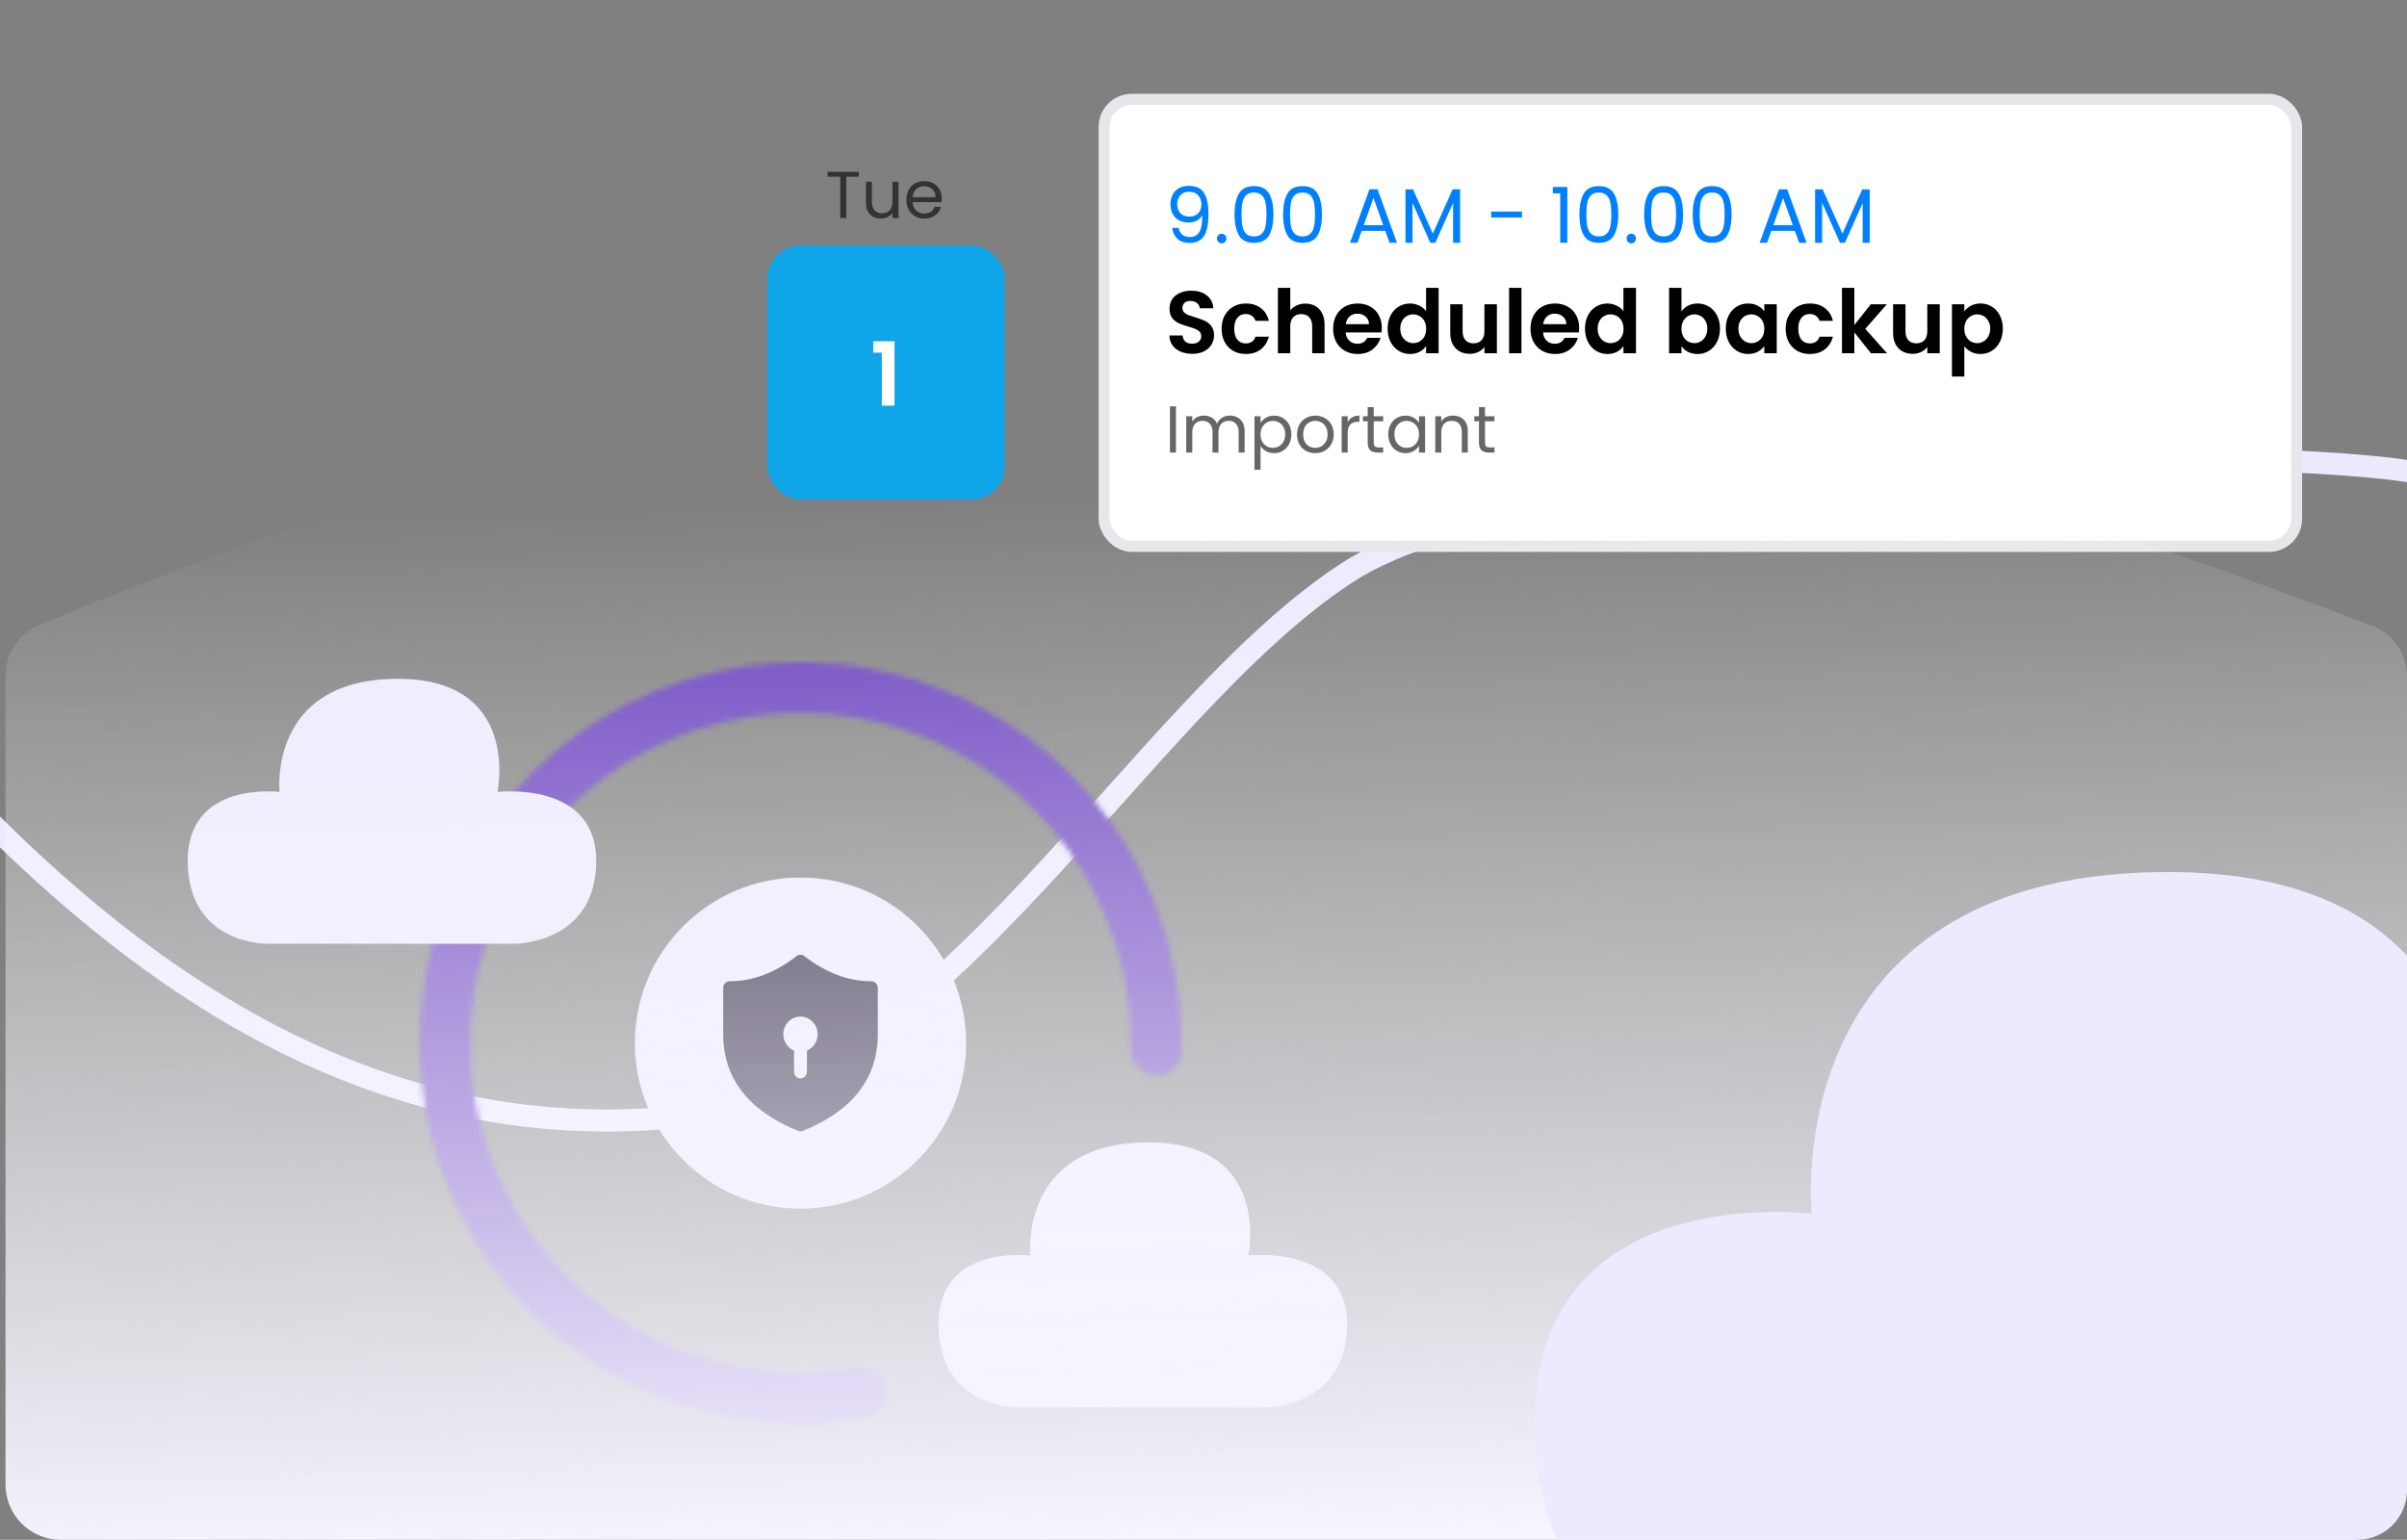 <svg width="436" height="279" viewBox="0 0 436 279" fill="none" xmlns="http://www.w3.org/2000/svg">
<rect x="0" y="0" width="436" height="279" fill="#808080" stroke="none"/>
<g clip-path="url(#clip0_7031_33847)">
<path d="M438.5 85.78C413.667 80.78 280 80.28 244 103.779C205.508 128.906 170.636 198.006 121.5 202.499C28.5 211.002 -25.5 115.446 -45 103.779" stroke="#EDE9FE" stroke-width="4"/>
<mask id="path-3-inside-1_7031_33847" fill="white">
<path d="M209.151 194.852C211.671 195.081 213.917 193.223 213.979 190.693C214.299 177.667 210.923 164.782 204.197 153.55C196.684 141.004 185.379 131.169 171.914 125.465C158.449 119.761 143.519 118.483 129.28 121.815C115.041 125.146 102.229 132.915 92.692 144.001C83.155 155.087 77.387 168.917 76.22 183.494C75.053 198.071 78.547 212.641 86.199 225.103C93.851 237.565 105.264 247.274 118.791 252.829C130.902 257.802 144.147 259.214 156.979 256.952C159.472 256.513 160.973 254.015 160.369 251.557C159.766 249.099 157.285 247.614 154.788 248.028C143.848 249.843 132.586 248.585 122.273 244.35C110.542 239.533 100.645 231.114 94.01 220.308C87.375 209.501 84.344 196.866 85.356 184.225C86.368 171.584 91.37 159.592 99.64 149.979C107.91 140.365 119.021 133.628 131.368 130.739C143.716 127.85 156.662 128.959 168.339 133.905C180.015 138.851 189.819 147.38 196.334 158.259C202.062 167.824 204.988 178.772 204.828 189.86C204.792 192.39 206.63 194.622 209.151 194.852Z"/>
</mask>
<path d="M209.151 194.852C211.671 195.081 213.917 193.223 213.979 190.693C214.299 177.667 210.923 164.782 204.197 153.55C196.684 141.004 185.379 131.169 171.914 125.465C158.449 119.761 143.519 118.483 129.28 121.815C115.041 125.146 102.229 132.915 92.692 144.001C83.155 155.087 77.387 168.917 76.22 183.494C75.053 198.071 78.547 212.641 86.199 225.103C93.851 237.565 105.264 247.274 118.791 252.829C130.902 257.802 144.147 259.214 156.979 256.952C159.472 256.513 160.973 254.015 160.369 251.557C159.766 249.099 157.285 247.614 154.788 248.028C143.848 249.843 132.586 248.585 122.273 244.35C110.542 239.533 100.645 231.114 94.01 220.308C87.375 209.501 84.344 196.866 85.356 184.225C86.368 171.584 91.37 159.592 99.64 149.979C107.91 140.365 119.021 133.628 131.368 130.739C143.716 127.85 156.662 128.959 168.339 133.905C180.015 138.851 189.819 147.38 196.334 158.259C202.062 167.824 204.988 178.772 204.828 189.86C204.792 192.39 206.63 194.622 209.151 194.852Z" stroke="#683FBE" stroke-width="20" mask="url(#path-3-inside-1_7031_33847)"/>
<path d="M48.289 171.003H93.071C93.071 171.003 107.787 171.174 107.998 156.252C108.209 141.33 90.117 143.503 90.117 143.503C90.117 143.503 94.531 122.654 71.5 123C48.469 123.347 50.65 143.503 50.65 143.503C50.65 143.503 33.786 141.33 34.002 156.252C34.218 171.174 48.289 171.003 48.289 171.003Z" fill="#EDE9FE"/>
<path d="M184.289 255.007H229.071C229.071 255.007 243.787 255.178 243.998 240.256C244.209 225.334 226.117 227.507 226.117 227.507C226.117 227.507 230.53 206.658 207.5 207.004C184.47 207.351 186.65 227.507 186.65 227.507C186.65 227.507 169.786 225.334 170.002 240.256C170.218 255.178 184.289 255.007 184.289 255.007Z" fill="#EDE9FE"/>
<circle cx="145" cy="189" r="30" fill="#EDE9FE"/>
<path d="M131 179V187.4C131 195.402 135.601 201.281 144.572 204.916C144.847 205.028 145.153 205.028 145.428 204.916C154.399 201.281 159 195.402 159 187.4V179C159 178.337 158.478 177.8 157.833 177.8C153.69 177.8 149.654 176.29 145.7 173.24C145.285 172.92 144.715 172.92 144.3 173.24C140.346 176.29 136.31 177.8 132.167 177.8C131.522 177.8 131 178.337 131 179ZM148.104 187.4C148.104 188.74 147.303 189.887 146.167 190.364L146.167 194.2C146.167 194.863 145.644 195.4 145 195.4C144.356 195.4 143.833 194.863 143.833 194.2L143.833 190.369C142.69 189.897 141.883 188.745 141.883 187.4C141.883 185.633 143.275 184.201 144.993 184.201C146.711 184.201 148.104 185.633 148.104 187.4Z" fill="#271E3C"/>
<path d="M155.572 31.136V32.024H153.292V39.5H152.2V32.024H149.908V31.136H155.572ZM162.748 32.924V39.5H161.656V38.528C161.448 38.864 161.156 39.128 160.78 39.32C160.412 39.504 160.004 39.596 159.556 39.596C159.044 39.596 158.584 39.492 158.176 39.284C157.768 39.068 157.444 38.748 157.204 38.324C156.972 37.9 156.856 37.384 156.856 36.776V32.924H157.936V36.632C157.936 37.28 158.1 37.78 158.428 38.132C158.756 38.476 159.204 38.648 159.772 38.648C160.356 38.648 160.816 38.468 161.152 38.108C161.488 37.748 161.656 37.224 161.656 36.536V32.924H162.748ZM170.592 35.96C170.592 36.168 170.58 36.388 170.556 36.62H165.3C165.34 37.268 165.56 37.776 165.96 38.144C166.368 38.504 166.86 38.684 167.436 38.684C167.908 38.684 168.3 38.576 168.612 38.36C168.932 38.136 169.156 37.84 169.284 37.472H170.46C170.284 38.104 169.932 38.62 169.404 39.02C168.876 39.412 168.22 39.608 167.436 39.608C166.812 39.608 166.252 39.468 165.756 39.188C165.268 38.908 164.884 38.512 164.604 38C164.324 37.48 164.184 36.88 164.184 36.2C164.184 35.52 164.32 34.924 164.592 34.412C164.864 33.9 165.244 33.508 165.732 33.236C166.228 32.956 166.796 32.816 167.436 32.816C168.06 32.816 168.612 32.952 169.092 33.224C169.572 33.496 169.94 33.872 170.196 34.352C170.46 34.824 170.592 35.36 170.592 35.96ZM169.464 35.732C169.464 35.316 169.372 34.96 169.188 34.664C169.004 34.36 168.752 34.132 168.432 33.98C168.12 33.82 167.772 33.74 167.388 33.74C166.836 33.74 166.364 33.916 165.972 34.268C165.588 34.62 165.368 35.108 165.312 35.732H169.464Z" fill="#333333"/>
<rect x="139" y="44.5" width="43" height="46" rx="6" fill="#0EA5E9"/>
<path d="M158.178 63.9V61.836H162.034V73.5H159.73V63.9H158.178Z" fill="white"/>
<rect x="200" y="18" width="216" height="81" rx="5" fill="white"/>
<rect x="200" y="18" width="216" height="81" rx="5" stroke="#E5E7EB" stroke-width="2"/>
<path d="M213.506 41.284C213.599 41.816 213.814 42.227 214.15 42.516C214.495 42.805 214.957 42.95 215.536 42.95C216.311 42.95 216.88 42.647 217.244 42.04C217.617 41.433 217.795 40.411 217.776 38.974C217.58 39.394 217.253 39.725 216.796 39.968C216.339 40.201 215.83 40.318 215.27 40.318C214.645 40.318 214.085 40.192 213.59 39.94C213.105 39.679 212.722 39.301 212.442 38.806C212.162 38.311 212.022 37.714 212.022 37.014C212.022 36.015 212.311 35.213 212.89 34.606C213.469 33.99 214.29 33.682 215.354 33.682C216.661 33.682 217.575 34.107 218.098 34.956C218.63 35.805 218.896 37.07 218.896 38.75C218.896 39.926 218.789 40.897 218.574 41.662C218.369 42.427 218.014 43.011 217.51 43.412C217.015 43.813 216.334 44.014 215.466 44.014C214.514 44.014 213.772 43.757 213.24 43.244C212.708 42.731 212.405 42.077 212.33 41.284H213.506ZM215.48 39.24C216.105 39.24 216.619 39.049 217.02 38.666C217.421 38.274 217.622 37.747 217.622 37.084C217.622 36.384 217.426 35.819 217.034 35.39C216.642 34.961 216.091 34.746 215.382 34.746C214.729 34.746 214.206 34.951 213.814 35.362C213.431 35.773 213.24 36.314 213.24 36.986C213.24 37.667 213.431 38.213 213.814 38.624C214.197 39.035 214.752 39.24 215.48 39.24ZM221.302 44.084C221.06 44.084 220.854 44 220.686 43.832C220.518 43.664 220.434 43.459 220.434 43.216C220.434 42.973 220.518 42.768 220.686 42.6C220.854 42.432 221.06 42.348 221.302 42.348C221.536 42.348 221.732 42.432 221.89 42.6C222.058 42.768 222.142 42.973 222.142 43.216C222.142 43.459 222.058 43.664 221.89 43.832C221.732 44 221.536 44.084 221.302 44.084ZM223.626 38.834C223.626 37.229 223.887 35.978 224.41 35.082C224.932 34.177 225.847 33.724 227.154 33.724C228.451 33.724 229.361 34.177 229.884 35.082C230.406 35.978 230.668 37.229 230.668 38.834C230.668 40.467 230.406 41.737 229.884 42.642C229.361 43.547 228.451 44 227.154 44C225.847 44 224.932 43.547 224.41 42.642C223.887 41.737 223.626 40.467 223.626 38.834ZM229.408 38.834C229.408 38.022 229.352 37.336 229.24 36.776C229.137 36.207 228.918 35.749 228.582 35.404C228.255 35.059 227.779 34.886 227.154 34.886C226.519 34.886 226.034 35.059 225.698 35.404C225.371 35.749 225.152 36.207 225.04 36.776C224.937 37.336 224.886 38.022 224.886 38.834C224.886 39.674 224.937 40.379 225.04 40.948C225.152 41.517 225.371 41.975 225.698 42.32C226.034 42.665 226.519 42.838 227.154 42.838C227.779 42.838 228.255 42.665 228.582 42.32C228.918 41.975 229.137 41.517 229.24 40.948C229.352 40.379 229.408 39.674 229.408 38.834ZM232.417 38.834C232.417 37.229 232.678 35.978 233.201 35.082C233.723 34.177 234.638 33.724 235.945 33.724C237.242 33.724 238.152 34.177 238.675 35.082C239.197 35.978 239.459 37.229 239.459 38.834C239.459 40.467 239.197 41.737 238.675 42.642C238.152 43.547 237.242 44 235.945 44C234.638 44 233.723 43.547 233.201 42.642C232.678 41.737 232.417 40.467 232.417 38.834ZM238.199 38.834C238.199 38.022 238.143 37.336 238.031 36.776C237.928 36.207 237.709 35.749 237.373 35.404C237.046 35.059 236.57 34.886 235.945 34.886C235.31 34.886 234.825 35.059 234.489 35.404C234.162 35.749 233.943 36.207 233.831 36.776C233.728 37.336 233.677 38.022 233.677 38.834C233.677 39.674 233.728 40.379 233.831 40.948C233.943 41.517 234.162 41.975 234.489 42.32C234.825 42.665 235.31 42.838 235.945 42.838C236.57 42.838 237.046 42.665 237.373 42.32C237.709 41.975 237.928 41.517 238.031 40.948C238.143 40.379 238.199 39.674 238.199 38.834ZM250.918 41.83H246.662L245.878 44H244.534L248.062 34.298H249.532L253.046 44H251.702L250.918 41.83ZM250.554 40.794L248.79 35.866L247.026 40.794H250.554ZM264.482 34.312V44H263.208V36.776L259.988 44H259.092L255.858 36.762V44H254.584V34.312H255.956L259.54 42.32L263.124 34.312H264.482ZM275.695 38.33V39.408H270.109V38.33H275.695ZM281.272 35.04V33.878H283.904V44H282.616V35.04H281.272ZM286.093 38.834C286.093 37.229 286.354 35.978 286.877 35.082C287.399 34.177 288.314 33.724 289.621 33.724C290.918 33.724 291.828 34.177 292.351 35.082C292.873 35.978 293.135 37.229 293.135 38.834C293.135 40.467 292.873 41.737 292.351 42.642C291.828 43.547 290.918 44 289.621 44C288.314 44 287.399 43.547 286.877 42.642C286.354 41.737 286.093 40.467 286.093 38.834ZM291.875 38.834C291.875 38.022 291.819 37.336 291.707 36.776C291.604 36.207 291.385 35.749 291.049 35.404C290.722 35.059 290.246 34.886 289.621 34.886C288.986 34.886 288.501 35.059 288.165 35.404C287.838 35.749 287.619 36.207 287.507 36.776C287.404 37.336 287.353 38.022 287.353 38.834C287.353 39.674 287.404 40.379 287.507 40.948C287.619 41.517 287.838 41.975 288.165 42.32C288.501 42.665 288.986 42.838 289.621 42.838C290.246 42.838 290.722 42.665 291.049 42.32C291.385 41.975 291.604 41.517 291.707 40.948C291.819 40.379 291.875 39.674 291.875 38.834ZM295.5 44.084C295.257 44.084 295.052 44 294.884 43.832C294.716 43.664 294.632 43.459 294.632 43.216C294.632 42.973 294.716 42.768 294.884 42.6C295.052 42.432 295.257 42.348 295.5 42.348C295.733 42.348 295.929 42.432 296.088 42.6C296.256 42.768 296.34 42.973 296.34 43.216C296.34 43.459 296.256 43.664 296.088 43.832C295.929 44 295.733 44.084 295.5 44.084ZM297.823 38.834C297.823 37.229 298.084 35.978 298.607 35.082C299.13 34.177 300.044 33.724 301.351 33.724C302.648 33.724 303.558 34.177 304.081 35.082C304.604 35.978 304.865 37.229 304.865 38.834C304.865 40.467 304.604 41.737 304.081 42.642C303.558 43.547 302.648 44 301.351 44C300.044 44 299.13 43.547 298.607 42.642C298.084 41.737 297.823 40.467 297.823 38.834ZM303.605 38.834C303.605 38.022 303.549 37.336 303.437 36.776C303.334 36.207 303.115 35.749 302.779 35.404C302.452 35.059 301.976 34.886 301.351 34.886C300.716 34.886 300.231 35.059 299.895 35.404C299.568 35.749 299.349 36.207 299.237 36.776C299.134 37.336 299.083 38.022 299.083 38.834C299.083 39.674 299.134 40.379 299.237 40.948C299.349 41.517 299.568 41.975 299.895 42.32C300.231 42.665 300.716 42.838 301.351 42.838C301.976 42.838 302.452 42.665 302.779 42.32C303.115 41.975 303.334 41.517 303.437 40.948C303.549 40.379 303.605 39.674 303.605 38.834ZM306.614 38.834C306.614 37.229 306.875 35.978 307.398 35.082C307.921 34.177 308.835 33.724 310.142 33.724C311.439 33.724 312.349 34.177 312.872 35.082C313.395 35.978 313.656 37.229 313.656 38.834C313.656 40.467 313.395 41.737 312.872 42.642C312.349 43.547 311.439 44 310.142 44C308.835 44 307.921 43.547 307.398 42.642C306.875 41.737 306.614 40.467 306.614 38.834ZM312.396 38.834C312.396 38.022 312.34 37.336 312.228 36.776C312.125 36.207 311.906 35.749 311.57 35.404C311.243 35.059 310.767 34.886 310.142 34.886C309.507 34.886 309.022 35.059 308.686 35.404C308.359 35.749 308.14 36.207 308.028 36.776C307.925 37.336 307.874 38.022 307.874 38.834C307.874 39.674 307.925 40.379 308.028 40.948C308.14 41.517 308.359 41.975 308.686 42.32C309.022 42.665 309.507 42.838 310.142 42.838C310.767 42.838 311.243 42.665 311.57 42.32C311.906 41.975 312.125 41.517 312.228 40.948C312.34 40.379 312.396 39.674 312.396 38.834ZM325.116 41.83H320.86L320.076 44H318.732L322.26 34.298H323.73L327.244 44H325.9L325.116 41.83ZM324.752 40.794L322.988 35.866L321.224 40.794H324.752ZM338.679 34.312V44H337.405V36.776L334.185 44H333.289L330.055 36.762V44H328.781V34.312H330.153L333.737 42.32L337.321 34.312H338.679Z" fill="#0080FF"/>
<path d="M215.96 64.112C215.181 64.112 214.477 63.979 213.848 63.712C213.229 63.445 212.739 63.061 212.376 62.56C212.013 62.059 211.827 61.467 211.816 60.784H214.216C214.248 61.243 214.408 61.605 214.696 61.872C214.995 62.139 215.4 62.272 215.912 62.272C216.435 62.272 216.845 62.149 217.144 61.904C217.443 61.648 217.592 61.317 217.592 60.912C217.592 60.581 217.491 60.309 217.288 60.096C217.085 59.883 216.829 59.717 216.52 59.6C216.221 59.472 215.805 59.333 215.272 59.184C214.547 58.971 213.955 58.763 213.496 58.56C213.048 58.347 212.659 58.032 212.328 57.616C212.008 57.189 211.848 56.624 211.848 55.92C211.848 55.259 212.013 54.683 212.344 54.192C212.675 53.701 213.139 53.328 213.736 53.072C214.333 52.805 215.016 52.672 215.784 52.672C216.936 52.672 217.869 52.955 218.584 53.52C219.309 54.075 219.709 54.853 219.784 55.856H217.32C217.299 55.472 217.133 55.157 216.824 54.912C216.525 54.656 216.125 54.528 215.624 54.528C215.187 54.528 214.835 54.64 214.568 54.864C214.312 55.088 214.184 55.413 214.184 55.84C214.184 56.139 214.28 56.389 214.472 56.592C214.675 56.784 214.92 56.944 215.208 57.072C215.507 57.189 215.923 57.328 216.456 57.488C217.181 57.701 217.773 57.915 218.232 58.128C218.691 58.341 219.085 58.661 219.416 59.088C219.747 59.515 219.912 60.075 219.912 60.768C219.912 61.365 219.757 61.92 219.448 62.432C219.139 62.944 218.685 63.355 218.088 63.664C217.491 63.963 216.781 64.112 215.96 64.112ZM221.278 59.568C221.278 58.651 221.465 57.851 221.838 57.168C222.211 56.475 222.729 55.941 223.39 55.568C224.051 55.184 224.809 54.992 225.662 54.992C226.761 54.992 227.667 55.269 228.382 55.824C229.107 56.368 229.593 57.136 229.838 58.128H227.422C227.294 57.744 227.075 57.445 226.766 57.232C226.467 57.008 226.094 56.896 225.646 56.896C225.006 56.896 224.499 57.131 224.126 57.6C223.753 58.059 223.566 58.715 223.566 59.568C223.566 60.411 223.753 61.067 224.126 61.536C224.499 61.995 225.006 62.224 225.646 62.224C226.553 62.224 227.145 61.819 227.422 61.008H229.838C229.593 61.968 229.107 62.731 228.382 63.296C227.657 63.861 226.75 64.144 225.662 64.144C224.809 64.144 224.051 63.957 223.39 63.584C222.729 63.2 222.211 62.667 221.838 61.984C221.465 61.291 221.278 60.485 221.278 59.568ZM236.471 55.008C237.143 55.008 237.74 55.157 238.263 55.456C238.786 55.744 239.191 56.176 239.479 56.752C239.778 57.317 239.927 58 239.927 58.8V64H237.687V59.104C237.687 58.4 237.511 57.861 237.159 57.488C236.807 57.104 236.327 56.912 235.719 56.912C235.1 56.912 234.61 57.104 234.247 57.488C233.895 57.861 233.719 58.4 233.719 59.104V64H231.479V52.16H233.719V56.24C234.007 55.856 234.391 55.557 234.871 55.344C235.351 55.12 235.884 55.008 236.471 55.008ZM250.297 59.376C250.297 59.696 250.276 59.984 250.233 60.24H243.753C243.806 60.88 244.03 61.381 244.425 61.744C244.82 62.107 245.305 62.288 245.881 62.288C246.713 62.288 247.305 61.931 247.657 61.216H250.073C249.817 62.069 249.326 62.773 248.601 63.328C247.876 63.872 246.985 64.144 245.929 64.144C245.076 64.144 244.308 63.957 243.625 63.584C242.953 63.2 242.425 62.661 242.041 61.968C241.668 61.275 241.481 60.475 241.481 59.568C241.481 58.651 241.668 57.845 242.041 57.152C242.414 56.459 242.937 55.925 243.609 55.552C244.281 55.179 245.054 54.992 245.929 54.992C246.772 54.992 247.524 55.173 248.185 55.536C248.857 55.899 249.374 56.416 249.737 57.088C250.11 57.749 250.297 58.512 250.297 59.376ZM247.977 58.736C247.966 58.16 247.758 57.701 247.353 57.36C246.948 57.008 246.452 56.832 245.865 56.832C245.31 56.832 244.841 57.003 244.457 57.344C244.084 57.675 243.854 58.139 243.769 58.736H247.977ZM251.356 59.536C251.356 58.64 251.532 57.845 251.884 57.152C252.247 56.459 252.737 55.925 253.356 55.552C253.975 55.179 254.663 54.992 255.42 54.992C255.996 54.992 256.545 55.12 257.068 55.376C257.591 55.621 258.007 55.952 258.316 56.368V52.16H260.588V64H258.316V62.688C258.039 63.125 257.649 63.477 257.148 63.744C256.647 64.011 256.065 64.144 255.404 64.144C254.657 64.144 253.975 63.952 253.356 63.568C252.737 63.184 252.247 62.645 251.884 61.952C251.532 61.248 251.356 60.443 251.356 59.536ZM258.332 59.568C258.332 59.024 258.225 58.56 258.012 58.176C257.799 57.781 257.511 57.483 257.148 57.28C256.785 57.067 256.396 56.96 255.98 56.96C255.564 56.96 255.18 57.061 254.828 57.264C254.476 57.467 254.188 57.765 253.964 58.16C253.751 58.544 253.644 59.003 253.644 59.536C253.644 60.069 253.751 60.539 253.964 60.944C254.188 61.339 254.476 61.643 254.828 61.856C255.191 62.069 255.575 62.176 255.98 62.176C256.396 62.176 256.785 62.075 257.148 61.872C257.511 61.659 257.799 61.36 258.012 60.976C258.225 60.581 258.332 60.112 258.332 59.568ZM271.144 55.136V64H268.888V62.88C268.6 63.264 268.221 63.568 267.752 63.792C267.293 64.005 266.792 64.112 266.248 64.112C265.555 64.112 264.941 63.968 264.408 63.68C263.875 63.381 263.453 62.949 263.144 62.384C262.845 61.808 262.696 61.125 262.696 60.336V55.136H264.936V60.016C264.936 60.72 265.112 61.264 265.464 61.648C265.816 62.021 266.296 62.208 266.904 62.208C267.523 62.208 268.008 62.021 268.36 61.648C268.712 61.264 268.888 60.72 268.888 60.016V55.136H271.144ZM275.594 52.16V64H273.354V52.16H275.594ZM286.047 59.376C286.047 59.696 286.026 59.984 285.983 60.24H279.503C279.556 60.88 279.78 61.381 280.175 61.744C280.57 62.107 281.055 62.288 281.631 62.288C282.463 62.288 283.055 61.931 283.407 61.216H285.823C285.567 62.069 285.076 62.773 284.351 63.328C283.626 63.872 282.735 64.144 281.679 64.144C280.826 64.144 280.058 63.957 279.375 63.584C278.703 63.2 278.175 62.661 277.791 61.968C277.418 61.275 277.231 60.475 277.231 59.568C277.231 58.651 277.418 57.845 277.791 57.152C278.164 56.459 278.687 55.925 279.359 55.552C280.031 55.179 280.804 54.992 281.679 54.992C282.522 54.992 283.274 55.173 283.935 55.536C284.607 55.899 285.124 56.416 285.487 57.088C285.86 57.749 286.047 58.512 286.047 59.376ZM283.727 58.736C283.716 58.16 283.508 57.701 283.103 57.36C282.698 57.008 282.202 56.832 281.615 56.832C281.06 56.832 280.591 57.003 280.207 57.344C279.834 57.675 279.604 58.139 279.519 58.736H283.727ZM287.106 59.536C287.106 58.64 287.282 57.845 287.634 57.152C287.997 56.459 288.487 55.925 289.106 55.552C289.725 55.179 290.413 54.992 291.17 54.992C291.746 54.992 292.295 55.12 292.818 55.376C293.341 55.621 293.757 55.952 294.066 56.368V52.16H296.338V64H294.066V62.688C293.789 63.125 293.399 63.477 292.898 63.744C292.397 64.011 291.815 64.144 291.154 64.144C290.407 64.144 289.725 63.952 289.106 63.568C288.487 63.184 287.997 62.645 287.634 61.952C287.282 61.248 287.106 60.443 287.106 59.536ZM294.082 59.568C294.082 59.024 293.975 58.56 293.762 58.176C293.549 57.781 293.261 57.483 292.898 57.28C292.535 57.067 292.146 56.96 291.73 56.96C291.314 56.96 290.93 57.061 290.578 57.264C290.226 57.467 289.938 57.765 289.714 58.16C289.501 58.544 289.394 59.003 289.394 59.536C289.394 60.069 289.501 60.539 289.714 60.944C289.938 61.339 290.226 61.643 290.578 61.856C290.941 62.069 291.325 62.176 291.73 62.176C292.146 62.176 292.535 62.075 292.898 61.872C293.261 61.659 293.549 61.36 293.762 60.976C293.975 60.581 294.082 60.112 294.082 59.568ZM304.578 56.432C304.866 56.005 305.261 55.659 305.762 55.392C306.274 55.125 306.856 54.992 307.506 54.992C308.264 54.992 308.946 55.179 309.554 55.552C310.173 55.925 310.658 56.459 311.01 57.152C311.373 57.835 311.554 58.629 311.554 59.536C311.554 60.443 311.373 61.248 311.01 61.952C310.658 62.645 310.173 63.184 309.554 63.568C308.946 63.952 308.264 64.144 307.506 64.144C306.845 64.144 306.264 64.016 305.762 63.76C305.272 63.493 304.877 63.152 304.578 62.736V64H302.338V52.16H304.578V56.432ZM309.266 59.536C309.266 59.003 309.154 58.544 308.93 58.16C308.717 57.765 308.429 57.467 308.066 57.264C307.714 57.061 307.33 56.96 306.914 56.96C306.509 56.96 306.125 57.067 305.762 57.28C305.41 57.483 305.122 57.781 304.898 58.176C304.685 58.571 304.578 59.035 304.578 59.568C304.578 60.101 304.685 60.565 304.898 60.96C305.122 61.355 305.41 61.659 305.762 61.872C306.125 62.075 306.509 62.176 306.914 62.176C307.33 62.176 307.714 62.069 308.066 61.856C308.429 61.643 308.717 61.339 308.93 60.944C309.154 60.549 309.266 60.08 309.266 59.536ZM312.606 59.536C312.606 58.64 312.782 57.845 313.134 57.152C313.497 56.459 313.982 55.925 314.59 55.552C315.209 55.179 315.897 54.992 316.654 54.992C317.315 54.992 317.891 55.125 318.382 55.392C318.883 55.659 319.283 55.995 319.582 56.4V55.136H321.838V64H319.582V62.704C319.294 63.12 318.894 63.467 318.382 63.744C317.881 64.011 317.299 64.144 316.638 64.144C315.891 64.144 315.209 63.952 314.59 63.568C313.982 63.184 313.497 62.645 313.134 61.952C312.782 61.248 312.606 60.443 312.606 59.536ZM319.582 59.568C319.582 59.024 319.475 58.56 319.262 58.176C319.049 57.781 318.761 57.483 318.398 57.28C318.035 57.067 317.646 56.96 317.23 56.96C316.814 56.96 316.43 57.061 316.078 57.264C315.726 57.467 315.438 57.765 315.214 58.16C315.001 58.544 314.894 59.003 314.894 59.536C314.894 60.069 315.001 60.539 315.214 60.944C315.438 61.339 315.726 61.643 316.078 61.856C316.441 62.069 316.825 62.176 317.23 62.176C317.646 62.176 318.035 62.075 318.398 61.872C318.761 61.659 319.049 61.36 319.262 60.976C319.475 60.581 319.582 60.112 319.582 59.568ZM323.45 59.568C323.45 58.651 323.637 57.851 324.01 57.168C324.383 56.475 324.901 55.941 325.562 55.568C326.223 55.184 326.981 54.992 327.834 54.992C328.933 54.992 329.839 55.269 330.554 55.824C331.279 56.368 331.765 57.136 332.01 58.128H329.594C329.466 57.744 329.247 57.445 328.938 57.232C328.639 57.008 328.266 56.896 327.818 56.896C327.178 56.896 326.671 57.131 326.298 57.6C325.925 58.059 325.738 58.715 325.738 59.568C325.738 60.411 325.925 61.067 326.298 61.536C326.671 61.995 327.178 62.224 327.818 62.224C328.725 62.224 329.317 61.819 329.594 61.008H332.01C331.765 61.968 331.279 62.731 330.554 63.296C329.829 63.861 328.922 64.144 327.834 64.144C326.981 64.144 326.223 63.957 325.562 63.584C324.901 63.2 324.383 62.667 324.01 61.984C323.637 61.291 323.45 60.485 323.45 59.568ZM338.899 64L335.891 60.224V64H333.651V52.16H335.891V58.896L338.867 55.136H341.779L337.875 59.584L341.811 64H338.899ZM351.363 55.136V64H349.107V62.88C348.819 63.264 348.44 63.568 347.971 63.792C347.512 64.005 347.011 64.112 346.467 64.112C345.773 64.112 345.16 63.968 344.627 63.68C344.093 63.381 343.672 62.949 343.363 62.384C343.064 61.808 342.915 61.125 342.915 60.336V55.136H345.155V60.016C345.155 60.72 345.331 61.264 345.683 61.648C346.035 62.021 346.515 62.208 347.123 62.208C347.741 62.208 348.227 62.021 348.579 61.648C348.931 61.264 349.107 60.72 349.107 60.016V55.136H351.363ZM355.813 56.416C356.101 56.011 356.495 55.675 356.997 55.408C357.509 55.131 358.09 54.992 358.741 54.992C359.498 54.992 360.181 55.179 360.789 55.552C361.407 55.925 361.893 56.459 362.245 57.152C362.607 57.835 362.789 58.629 362.789 59.536C362.789 60.443 362.607 61.248 362.245 61.952C361.893 62.645 361.407 63.184 360.789 63.568C360.181 63.952 359.498 64.144 358.741 64.144C358.09 64.144 357.514 64.011 357.013 63.744C356.522 63.477 356.122 63.141 355.813 62.736V68.224H353.573V55.136H355.813V56.416ZM360.501 59.536C360.501 59.003 360.389 58.544 360.165 58.16C359.951 57.765 359.663 57.467 359.301 57.264C358.949 57.061 358.565 56.96 358.149 56.96C357.743 56.96 357.359 57.067 356.997 57.28C356.645 57.483 356.357 57.781 356.133 58.176C355.919 58.571 355.813 59.035 355.813 59.568C355.813 60.101 355.919 60.565 356.133 60.96C356.357 61.355 356.645 61.659 356.997 61.872C357.359 62.075 357.743 62.176 358.149 62.176C358.565 62.176 358.949 62.069 359.301 61.856C359.663 61.643 359.951 61.339 360.165 60.944C360.389 60.549 360.501 60.08 360.501 59.536Z" fill="black"/>
<path d="M213.016 73.636V82H211.924V73.636H213.016ZM222.785 75.304C223.297 75.304 223.753 75.412 224.153 75.628C224.553 75.836 224.869 76.152 225.101 76.576C225.333 77 225.449 77.516 225.449 78.124V82H224.369V78.28C224.369 77.624 224.205 77.124 223.877 76.78C223.557 76.428 223.121 76.252 222.569 76.252C222.001 76.252 221.549 76.436 221.213 76.804C220.877 77.164 220.709 77.688 220.709 78.376V82H219.629V78.28C219.629 77.624 219.465 77.124 219.137 76.78C218.817 76.428 218.381 76.252 217.829 76.252C217.261 76.252 216.809 76.436 216.473 76.804C216.137 77.164 215.969 77.688 215.969 78.376V82H214.877V75.424H215.969V76.372C216.185 76.028 216.473 75.764 216.833 75.58C217.201 75.396 217.605 75.304 218.045 75.304C218.597 75.304 219.085 75.428 219.509 75.676C219.933 75.924 220.249 76.288 220.457 76.768C220.641 76.304 220.945 75.944 221.369 75.688C221.793 75.432 222.265 75.304 222.785 75.304ZM228.332 76.636C228.548 76.26 228.868 75.948 229.292 75.7C229.724 75.444 230.224 75.316 230.792 75.316C231.376 75.316 231.904 75.456 232.376 75.736C232.856 76.016 233.232 76.412 233.504 76.924C233.776 77.428 233.912 78.016 233.912 78.688C233.912 79.352 233.776 79.944 233.504 80.464C233.232 80.984 232.856 81.388 232.376 81.676C231.904 81.964 231.376 82.108 230.792 82.108C230.232 82.108 229.736 81.984 229.304 81.736C228.88 81.48 228.556 81.164 228.332 80.788V85.12H227.24V75.424H228.332V76.636ZM232.796 78.688C232.796 78.192 232.696 77.76 232.496 77.392C232.296 77.024 232.024 76.744 231.68 76.552C231.344 76.36 230.972 76.264 230.564 76.264C230.164 76.264 229.792 76.364 229.448 76.564C229.112 76.756 228.84 77.04 228.632 77.416C228.432 77.784 228.332 78.212 228.332 78.7C228.332 79.196 228.432 79.632 228.632 80.008C228.84 80.376 229.112 80.66 229.448 80.86C229.792 81.052 230.164 81.148 230.564 81.148C230.972 81.148 231.344 81.052 231.68 80.86C232.024 80.66 232.296 80.376 232.496 80.008C232.696 79.632 232.796 79.192 232.796 78.688ZM238.218 82.108C237.602 82.108 237.042 81.968 236.538 81.688C236.042 81.408 235.65 81.012 235.362 80.5C235.082 79.98 234.942 79.38 234.942 78.7C234.942 78.028 235.086 77.436 235.374 76.924C235.67 76.404 236.07 76.008 236.574 75.736C237.078 75.456 237.642 75.316 238.266 75.316C238.89 75.316 239.454 75.456 239.958 75.736C240.462 76.008 240.858 76.4 241.146 76.912C241.442 77.424 241.59 78.02 241.59 78.7C241.59 79.38 241.438 79.98 241.134 80.5C240.838 81.012 240.434 81.408 239.922 81.688C239.41 81.968 238.842 82.108 238.218 82.108ZM238.218 81.148C238.61 81.148 238.978 81.056 239.322 80.872C239.666 80.688 239.942 80.412 240.15 80.044C240.366 79.676 240.474 79.228 240.474 78.7C240.474 78.172 240.37 77.724 240.162 77.356C239.954 76.988 239.682 76.716 239.346 76.54C239.01 76.356 238.646 76.264 238.254 76.264C237.854 76.264 237.486 76.356 237.15 76.54C236.822 76.716 236.558 76.988 236.358 77.356C236.158 77.724 236.058 78.172 236.058 78.7C236.058 79.236 236.154 79.688 236.346 80.056C236.546 80.424 236.81 80.7 237.138 80.884C237.466 81.06 237.826 81.148 238.218 81.148ZM244.118 76.492C244.31 76.116 244.582 75.824 244.934 75.616C245.294 75.408 245.73 75.304 246.242 75.304V76.432H245.954C244.73 76.432 244.118 77.096 244.118 78.424V82H243.026V75.424H244.118V76.492ZM248.834 76.324V80.2C248.834 80.52 248.902 80.748 249.038 80.884C249.174 81.012 249.41 81.076 249.746 81.076H250.55V82H249.566C248.958 82 248.502 81.86 248.198 81.58C247.894 81.3 247.742 80.84 247.742 80.2V76.324H246.89V75.424H247.742V73.768H248.834V75.424H250.55V76.324H248.834ZM251.465 78.688C251.465 78.016 251.601 77.428 251.873 76.924C252.145 76.412 252.517 76.016 252.989 75.736C253.469 75.456 254.001 75.316 254.585 75.316C255.161 75.316 255.661 75.44 256.085 75.688C256.509 75.936 256.825 76.248 257.033 76.624V75.424H258.137V82H257.033V80.776C256.817 81.16 256.493 81.48 256.061 81.736C255.637 81.984 255.141 82.108 254.573 82.108C253.989 82.108 253.461 81.964 252.989 81.676C252.517 81.388 252.145 80.984 251.873 80.464C251.601 79.944 251.465 79.352 251.465 78.688ZM257.033 78.7C257.033 78.204 256.933 77.772 256.733 77.404C256.533 77.036 256.261 76.756 255.917 76.564C255.581 76.364 255.209 76.264 254.801 76.264C254.393 76.264 254.021 76.36 253.685 76.552C253.349 76.744 253.081 77.024 252.881 77.392C252.681 77.76 252.581 78.192 252.581 78.688C252.581 79.192 252.681 79.632 252.881 80.008C253.081 80.376 253.349 80.66 253.685 80.86C254.021 81.052 254.393 81.148 254.801 81.148C255.209 81.148 255.581 81.052 255.917 80.86C256.261 80.66 256.533 80.376 256.733 80.008C256.933 79.632 257.033 79.196 257.033 78.7ZM263.187 75.304C263.987 75.304 264.635 75.548 265.131 76.036C265.627 76.516 265.875 77.212 265.875 78.124V82H264.795V78.28C264.795 77.624 264.631 77.124 264.303 76.78C263.975 76.428 263.527 76.252 262.959 76.252C262.383 76.252 261.923 76.432 261.579 76.792C261.243 77.152 261.075 77.676 261.075 78.364V82H259.983V75.424H261.075V76.36C261.291 76.024 261.583 75.764 261.951 75.58C262.327 75.396 262.739 75.304 263.187 75.304ZM268.99 76.324V80.2C268.99 80.52 269.058 80.748 269.194 80.884C269.33 81.012 269.566 81.076 269.902 81.076H270.706V82H269.722C269.114 82 268.658 81.86 268.354 81.58C268.05 81.3 267.898 80.84 267.898 80.2V76.324H267.046V75.424H267.898V73.768H268.99V75.424H270.706V76.324H268.99Z" fill="#666666"/>
<path d="M1 122.385C1 118.423 3.307 114.853 6.958 113.318C32.967 102.383 138.545 60 212.527 60C286.716 60 401.791 102.62 429.732 113.409C433.537 114.878 436 118.538 436 122.617V269C436 274.523 431.523 279 426 279H11C5.477 279 1 274.523 1 269V122.385Z" fill="url(#paint0_linear_7031_33847)"/>
<path d="M321.062 303H456.011C456.011 303 500.359 303.518 500.994 258.448C501.63 213.377 447.11 219.939 447.11 219.939C447.11 219.939 460.409 156.966 391.007 158.013C321.604 159.06 328.176 219.939 328.176 219.939C328.176 219.939 277.356 213.377 278.006 258.448C278.656 303.518 321.062 303 321.062 303Z" fill="#EDE9FE"/>
</g>
<defs>
<linearGradient id="paint0_linear_7031_33847" x1="209.043" y1="89.051" x2="214.06" y2="278.973" gradientUnits="userSpaceOnUse">
<stop stop-color="white" stop-opacity="0"/>
<stop offset="1" stop-color="#F6F4FF"/>
</linearGradient>
<clipPath id="clip0_7031_33847">
<rect x="-17" width="453" height="279" rx="9" fill="white"/>
</clipPath>
</defs>
</svg>
